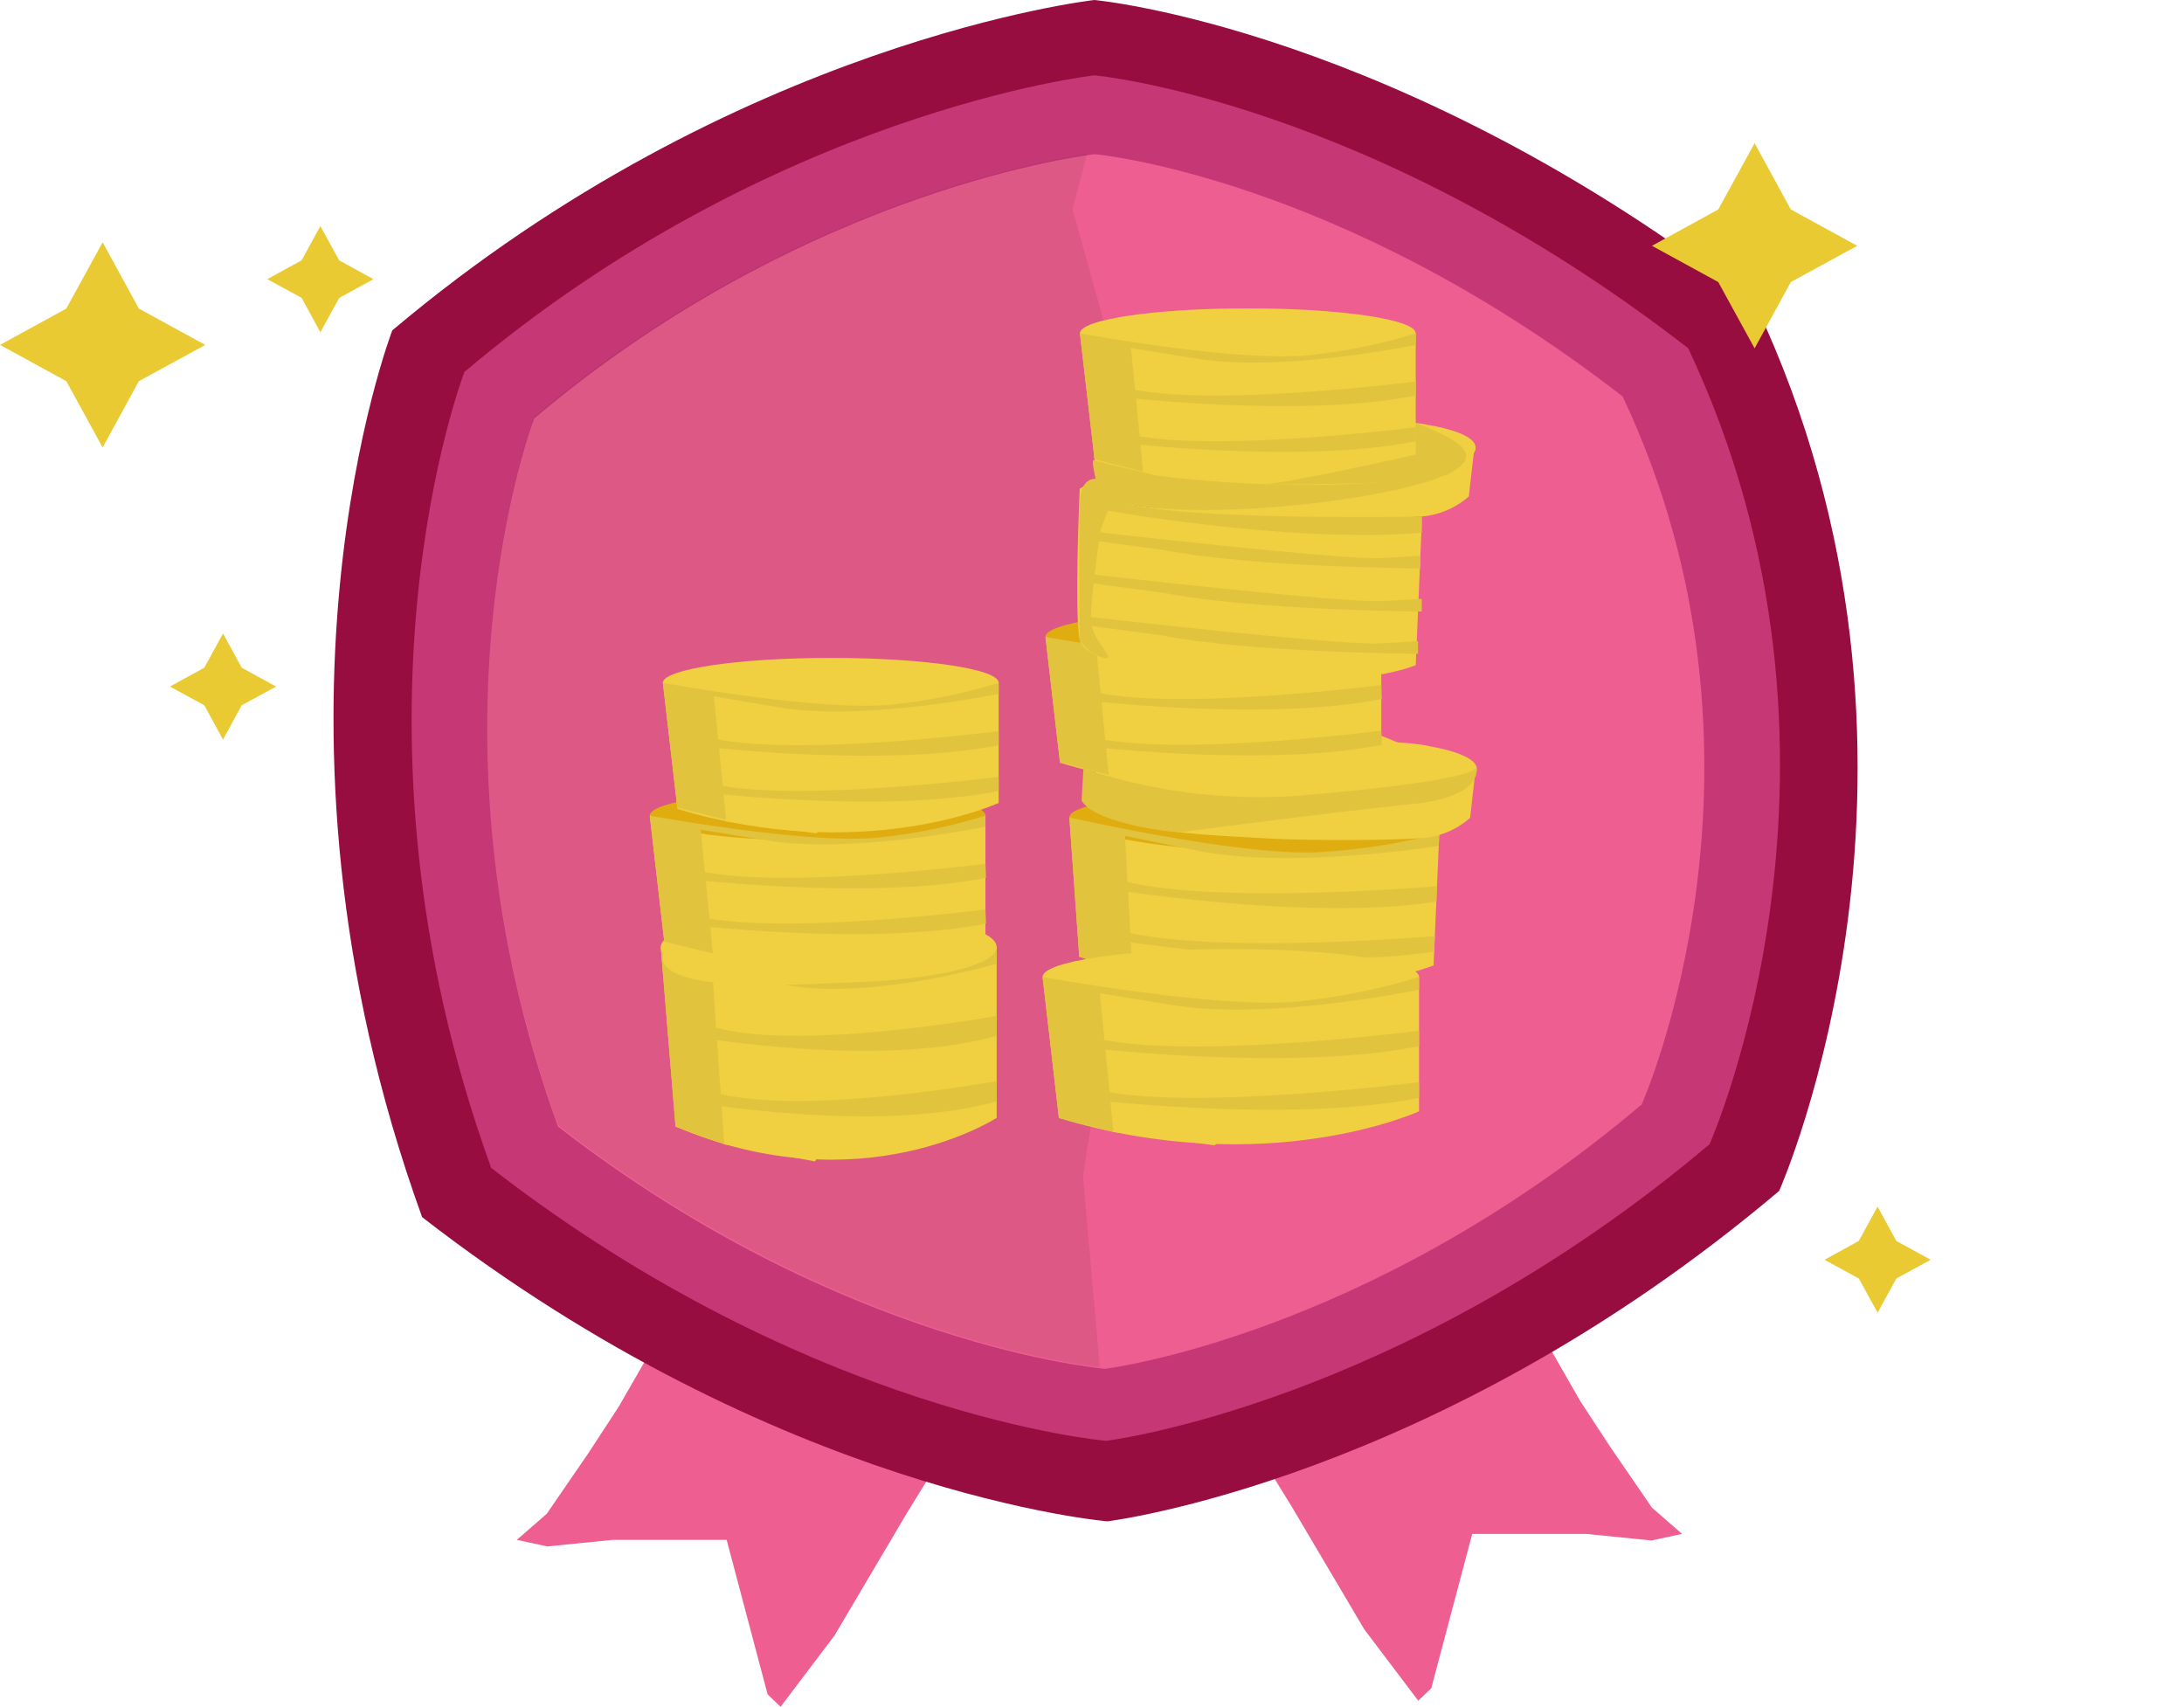<svg xmlns="http://www.w3.org/2000/svg" xmlns:xlink="http://www.w3.org/1999/xlink" viewBox="0 0 198.31 154.98"><defs><style>.cls-1{fill:none;}.cls-2{isolation:isolate;}.cls-3{fill:#ee5e90;}.cls-4{fill:#970d3f;}.cls-5{fill:#c53775;}.cls-6{opacity:0.07;}.cls-7{clip-path:url(#clip-path);}.cls-8{fill:#eaca32;}.cls-10,.cls-9{fill:#f0cf41;}.cls-10,.cls-12{mix-blend-mode:multiply;}.cls-11{fill:#e0ad10;}.cls-12{fill:#e1c33e;}</style><clipPath id="clip-path"><rect class="cls-1" x="44.24" y="14.03" width="61.59" height="110.15"/></clipPath></defs><g class="cls-2"><g id="Layer_1" data-name="Layer 1"><polygon class="cls-3" points="58.91 122.99 56.18 127.73 53.46 131.9 49.65 137.45 46.93 139.82 49.69 140.42 55.64 139.82 61.63 139.82 65.98 139.82 69.7 153.85 70.88 154.98 75.78 148.5 82.31 137.45 88.3 127.73 58.91 122.99"/><polygon class="cls-3" points="140.75 122.44 143.47 127.19 146.19 131.35 150 136.9 152.73 139.28 149.96 139.88 144.02 139.28 138.03 139.28 133.68 139.28 129.96 153.3 128.78 154.43 123.88 147.95 117.35 136.9 111.36 127.19 140.75 122.44"/><path class="cls-4" d="M159.42,27.62C127,2.49,99.37,0,99.37,0S66.89,3.61,35.62,30c0,0-13.65,35.36,2.71,80.52,32.39,25.13,62.22,27.62,62.22,27.62s29.78-3.61,61-30c0,0,17.39-39.07-2.17-80.53"/><path class="cls-5" d="M153.29,31.62C124.21,9.07,99.38,6.84,99.38,6.84S70.23,10.07,42.17,33.77c0,0-12.26,31.74,2.43,72.28,29.07,22.55,55.84,24.78,55.84,24.78s26.73-3.24,54.79-26.93c0,0,15.61-35.07-1.94-72.28"/><path class="cls-3" d="M147.34,36c-25.86-20.07-47.95-22-47.95-22s-25.93,2.88-50.89,24c0,0-10.89,28.24,2.16,64.29,25.86,20.07,49.68,22,49.68,22s23.77-2.88,48.73-24c0,0,13.88-31.19-1.73-64.29"/><g class="cls-6"><g class="cls-7"><path d="M99.79,123.32l-1.45-16.49,2-13L99.76,82l6.07-16.89L102.12,36,97.39,19,98.7,14c-4.29.63-27.64,4.81-50.2,23.86,0,0-10.89,28.23,2.16,64.29,23.67,18.36,45.62,21.58,49.18,22Z"/></g></g><polygon class="cls-8" points="12.61 28.02 18.64 31.32 12.61 34.61 9.32 40.63 6.02 34.61 0 31.32 6.02 28.02 9.32 22 12.61 28.02"/><polygon class="cls-8" points="162.61 19.02 168.64 22.32 162.61 25.61 159.32 31.63 156.02 25.61 150 22.32 156.02 19.02 159.32 13 162.61 19.02"/><polygon class="cls-8" points="172.19 112.68 175.31 114.39 172.19 116.09 170.49 119.2 168.78 116.09 165.67 114.39 168.78 112.68 170.49 109.56 172.19 112.68"/><polygon class="cls-8" points="30.8 23.64 33.91 25.35 30.8 27.05 29.09 30.17 27.39 27.05 24.27 25.35 27.39 23.64 29.09 20.53 30.8 23.64"/><polygon class="cls-8" points="21.95 60.63 25.07 62.34 21.95 64.04 20.25 67.16 18.55 64.04 15.43 62.34 18.55 60.63 20.25 57.52 21.95 60.63"/><path class="cls-9" d="M130.69,75.66l-.52,12S116.4,93.27,98,86.87L97.1,74.22S120.74,80.16,130.69,75.66Z"/><path class="cls-10" d="M127.17,77.07l-7.73,4-7.61,8.85-9.08-1.59-1-12.33S124.93,78,127.17,77.07Z"/><path class="cls-11" d="M97.1,74.22C97,75.6,104.51,77,113.78,77.43s16.85-.39,16.91-1.77-7.42-2.82-16.69-3.22S97.16,72.84,97.1,74.22Z"/><path class="cls-12" d="M97.1,74.22s16.41,3.75,23.29,3.12a55.44,55.44,0,0,0,10.3-1.68l-.05,1.15S117,79,108.55,77.2l-6.4-1.3.68,12.42L98,86.87Z"/><path class="cls-12" d="M130.48,80.47s-24.6,2.11-30.79-1.33l-.06,1.41s18.76,3.19,30.79,1.32Z"/><path class="cls-12" d="M130.28,85s-24.59,2.11-30.79-1.32l-.06,1.41s18.77,3.19,30.79,1.32Z"/><path class="cls-9" d="M133.93,70.34l-.44,3.92a7.36,7.36,0,0,1-4.62,1.85c-3,.22-10.81.22-14.17,0s-14.1-.51-14.65-2.8A12.46,12.46,0,0,1,99.5,71a25.2,25.2,0,0,1,0-3.24s25.3-1.18,30.31,0C129.81,67.78,135.11,68.56,133.93,70.34Z"/><path class="cls-10" d="M125.13,66.7v2.89S112.85,72.35,111,72.26s15,.22,17.16-1S130.91,68.87,125.13,66.7Z"/><path class="cls-9" d="M90.5,86v15.5s-12.25,8-29.16.79L60,86S81.67,92.4,90.5,86Z"/><path class="cls-10" d="M87.38,88,80.53,93.6,74,105.46l-8.28-1.56L64.32,88S85.39,89.4,87.38,88Z"/><path class="cls-12" d="M60,86S75,90,81.25,88.77A37.74,37.74,0,0,0,90.5,86V87.5s-12.25,3.63-20,1.75L64.65,87.9l1.11,16-4.42-1.59Z"/><path class="cls-12" d="M90.5,92.24s-22.2,4.09-27.94,0v1.81s17.12,3.08,27.94,0Z"/><path class="cls-12" d="M90.5,98.16s-22.2,4.09-27.94,0V100s17.12,3.07,27.94,0Z"/><path class="cls-9" d="M60,86c0,1.78,6.82,3.23,15.24,3.23S90.5,87.8,90.5,86s-6.82-3.23-15.24-3.23S60,84.23,60,86Z"/><path class="cls-9" d="M125.42,57.83V68.71s-12.27,5.64-29.17.55L94.93,57.83S116.58,62.31,125.42,57.83Z"/><path class="cls-10" d="M122.28,59.25l-6.84,3.9-6.56,8.32-8.28-1.08L99.24,59.25S120.3,60.21,122.28,59.25Z"/><path class="cls-11" d="M94.93,57.83c0,1.26,6.82,2.27,15.24,2.27s15.25-1,15.25-2.27-6.83-2.26-15.25-2.26S94.93,56.58,94.93,57.83Z"/><path class="cls-12" d="M94.93,57.83s15,2.76,21.22,1.93a49.66,49.66,0,0,0,9.27-1.93v1s-12.27,2.55-20,1.23l-5.85-.94,1.1,11.23-4.42-1.13Z"/><path class="cls-12" d="M125.42,62.2s-22.21,2.87-27.95,0v1.27s17.12,2.16,28,0Z"/><path class="cls-12" d="M125.42,66.35s-22.21,2.87-27.95,0v1.28s17.12,2.16,28,0Z"/><path class="cls-9" d="M89.48,74.06V85s-12.27,5.63-29.16.55L59,74.06S80.65,78.54,89.48,74.06Z"/><path class="cls-10" d="M86.35,75.49l-6.85,3.9L72.94,87.7l-8.28-1.08L63.3,75.49S84.36,76.44,86.35,75.49Z"/><path class="cls-11" d="M59,74.06c0,1.26,6.82,2.27,15.24,2.27s15.25-1,15.25-2.27S82.65,71.8,74.23,71.8,59,72.82,59,74.06Z"/><path class="cls-12" d="M59,74.06S74,76.83,80.21,76a49,49,0,0,0,9.27-1.94v1s-12.27,2.55-20,1.22l-5.85-.94,1.1,11.23L60.32,85.5Z"/><path class="cls-12" d="M89.48,78.43s-22.2,2.88-27.95,0v1.28s17.13,2.15,28,0Z"/><path class="cls-12" d="M89.48,82.58s-22.2,2.88-27.95,0v1.28s17.13,2.16,28,0Z"/><path class="cls-9" d="M90.68,62V72.91s-12.27,5.63-29.17.54L60.19,62S81.84,66.5,90.68,62Z"/><path class="cls-10" d="M87.55,63.44l-6.84,3.9-6.57,8.33-8.28-1.1L64.5,63.44S85.56,64.4,87.55,63.44Z"/><path class="cls-9" d="M60.19,62c0,1.26,6.83,2.27,15.24,2.27s15.25-1,15.25-2.27-6.82-2.26-15.25-2.26S60.19,60.77,60.19,62Z"/><path class="cls-12" d="M60.19,62s15,2.76,21.23,1.93A49.65,49.65,0,0,0,90.68,62v1s-12.27,2.54-20,1.22l-5.86-1,1.11,11.23-4.42-1.12Z"/><path class="cls-12" d="M90.68,66.39s-22.21,2.87-28,0v1.27s17.12,2.16,28,0Z"/><path class="cls-12" d="M90.68,70.54s-22.21,2.87-28,0v1.28s17.12,2.17,28,0Z"/><path class="cls-9" d="M133.82,41.16l-.45,3.92a7.44,7.44,0,0,1-4.61,1.84c-3,.22-10.81.22-14.18,0s-14.09-.51-14.65-2.8a11.76,11.76,0,0,1-.54-2.28,23.53,23.53,0,0,1,0-3.25s25.29-1.17,30.3,0C129.69,38.59,135,39.37,133.82,41.16Z"/><path class="cls-9" d="M128.55,30.27V41.16s-12.27,5.63-29.16.55L98.06,30.27S119.71,34.75,128.55,30.27Z"/><path class="cls-10" d="M125.42,31.69l-6.85,3.91L112,43.92l-8.29-1.09-1.36-11.14S123.43,32.65,125.42,31.69Z"/><path class="cls-9" d="M98.06,30.27c0,1.26,6.82,2.27,15.24,2.27s15.25-1,15.25-2.27S121.72,28,113.3,28,98.06,29,98.06,30.27Z"/><path class="cls-12" d="M98.06,30.27s15,2.77,21.22,1.93a49.66,49.66,0,0,0,9.27-1.93v1.05s-12.27,2.54-20,1.22l-5.85-.94,1.1,11.23-4.41-1.12Z"/><path class="cls-12" d="M128.55,34.64s-22.21,2.87-28,0v1.28s17.12,2.15,28,0Z"/><path class="cls-12" d="M128.55,38.79s-22.21,2.87-28,0v1.28s17.12,2.16,28,0Z"/><path class="cls-9" d="M129.1,47.47l-.55,12.93s-4.53,2-14,1.1-16-1.1-16.51-3.42,0-13.7,0-13.7l1.43-.89s-.33,1.77,3.87,2.43,23.64,1.66,25.74,1Z"/><path class="cls-12" d="M129.1,46.91s-26,.49-28.5-1.84l-1.11-1.58s-1.3-.22-1.43,2,0,12.6,0,12.6a3.47,3.47,0,0,0,2.11,1.62c1.49.38-1.12-1.51-1.12-3.5s.88-8.07.88-8.07l.67-1.77s16.79,3,28.5,2Z"/><path class="cls-12" d="M98.93,48.24s23,2.64,26.53,2.44l3.51-.22,0,1.16s-15.41-.11-23.36-1.69l-7.51-1,.44-.67Z"/><path class="cls-12" d="M99.07,52.15s23,2.64,26.51,2.43l3.52-.2,0,1.15s-15.4-.12-23.36-1.69l-7.51-1,.44-.66Z"/><path class="cls-12" d="M98.73,56s23,2.63,26.51,2.43l3.52-.21,0,1.15s-15.4-.11-23.35-1.69l-7.52-1,.44-.66Z"/><path class="cls-12" d="M99.39,41.84c-.41-.44.1,1.65.1,1.65s-2,2.07,6.12,2.69,21.73-1.08,26-3.23c0,0-9.7,2.28-26.5.25"/><path class="cls-12" d="M128.55,38.41v2.87S116.27,44.05,114.44,44s15,.2,17.16-1S134.33,40.57,128.55,38.41Z"/><path class="cls-10" d="M86.52,85.16S90,86.45,79.19,86.9a118.85,118.85,0,0,1-18.76-.65s-1.73,2.08,3.77,2.87,22.25.08,26.12-2.62Z"/><path class="cls-12" d="M99.33,70.09A50.05,50.05,0,0,0,119,72.16c11.46-1,15.67-2,15-2.67,0,0,1.2,2.81-5.87,3.53s-21,2.55-21,2.55-7.58-.62-8.92-2.88l.17-2.93Z"/><path class="cls-9" d="M128.85,88.71v12.2s-13.75,6.31-32.7.61L94.67,88.71S118.94,93.72,128.85,88.71Z"/><path class="cls-10" d="M125.34,90.29l-7.68,4.38L110.31,104,101,102.78,99.5,90.29S123.1,91.37,125.34,90.29Z"/><path class="cls-9" d="M94.67,88.71c0,1.4,7.64,2.54,17.08,2.54s17.1-1.14,17.1-2.54-7.66-2.54-17.1-2.54S94.67,87.3,94.67,88.71Z"/><path class="cls-12" d="M94.67,88.71s16.83,3.09,23.79,2.16a56.16,56.16,0,0,0,10.39-2.16v1.16s-13.75,2.86-22.42,1.38l-6.56-1.06,1.23,12.59-4.95-1.26Z"/><path class="cls-12" d="M128.85,93.59s-24.89,3.23-31.33,0V95s19.19,2.42,31.33,0Z"/><path class="cls-12" d="M128.85,98.26s-24.89,3.21-31.33,0v1.43s19.19,2.42,31.33,0Z"/></g></g></svg>